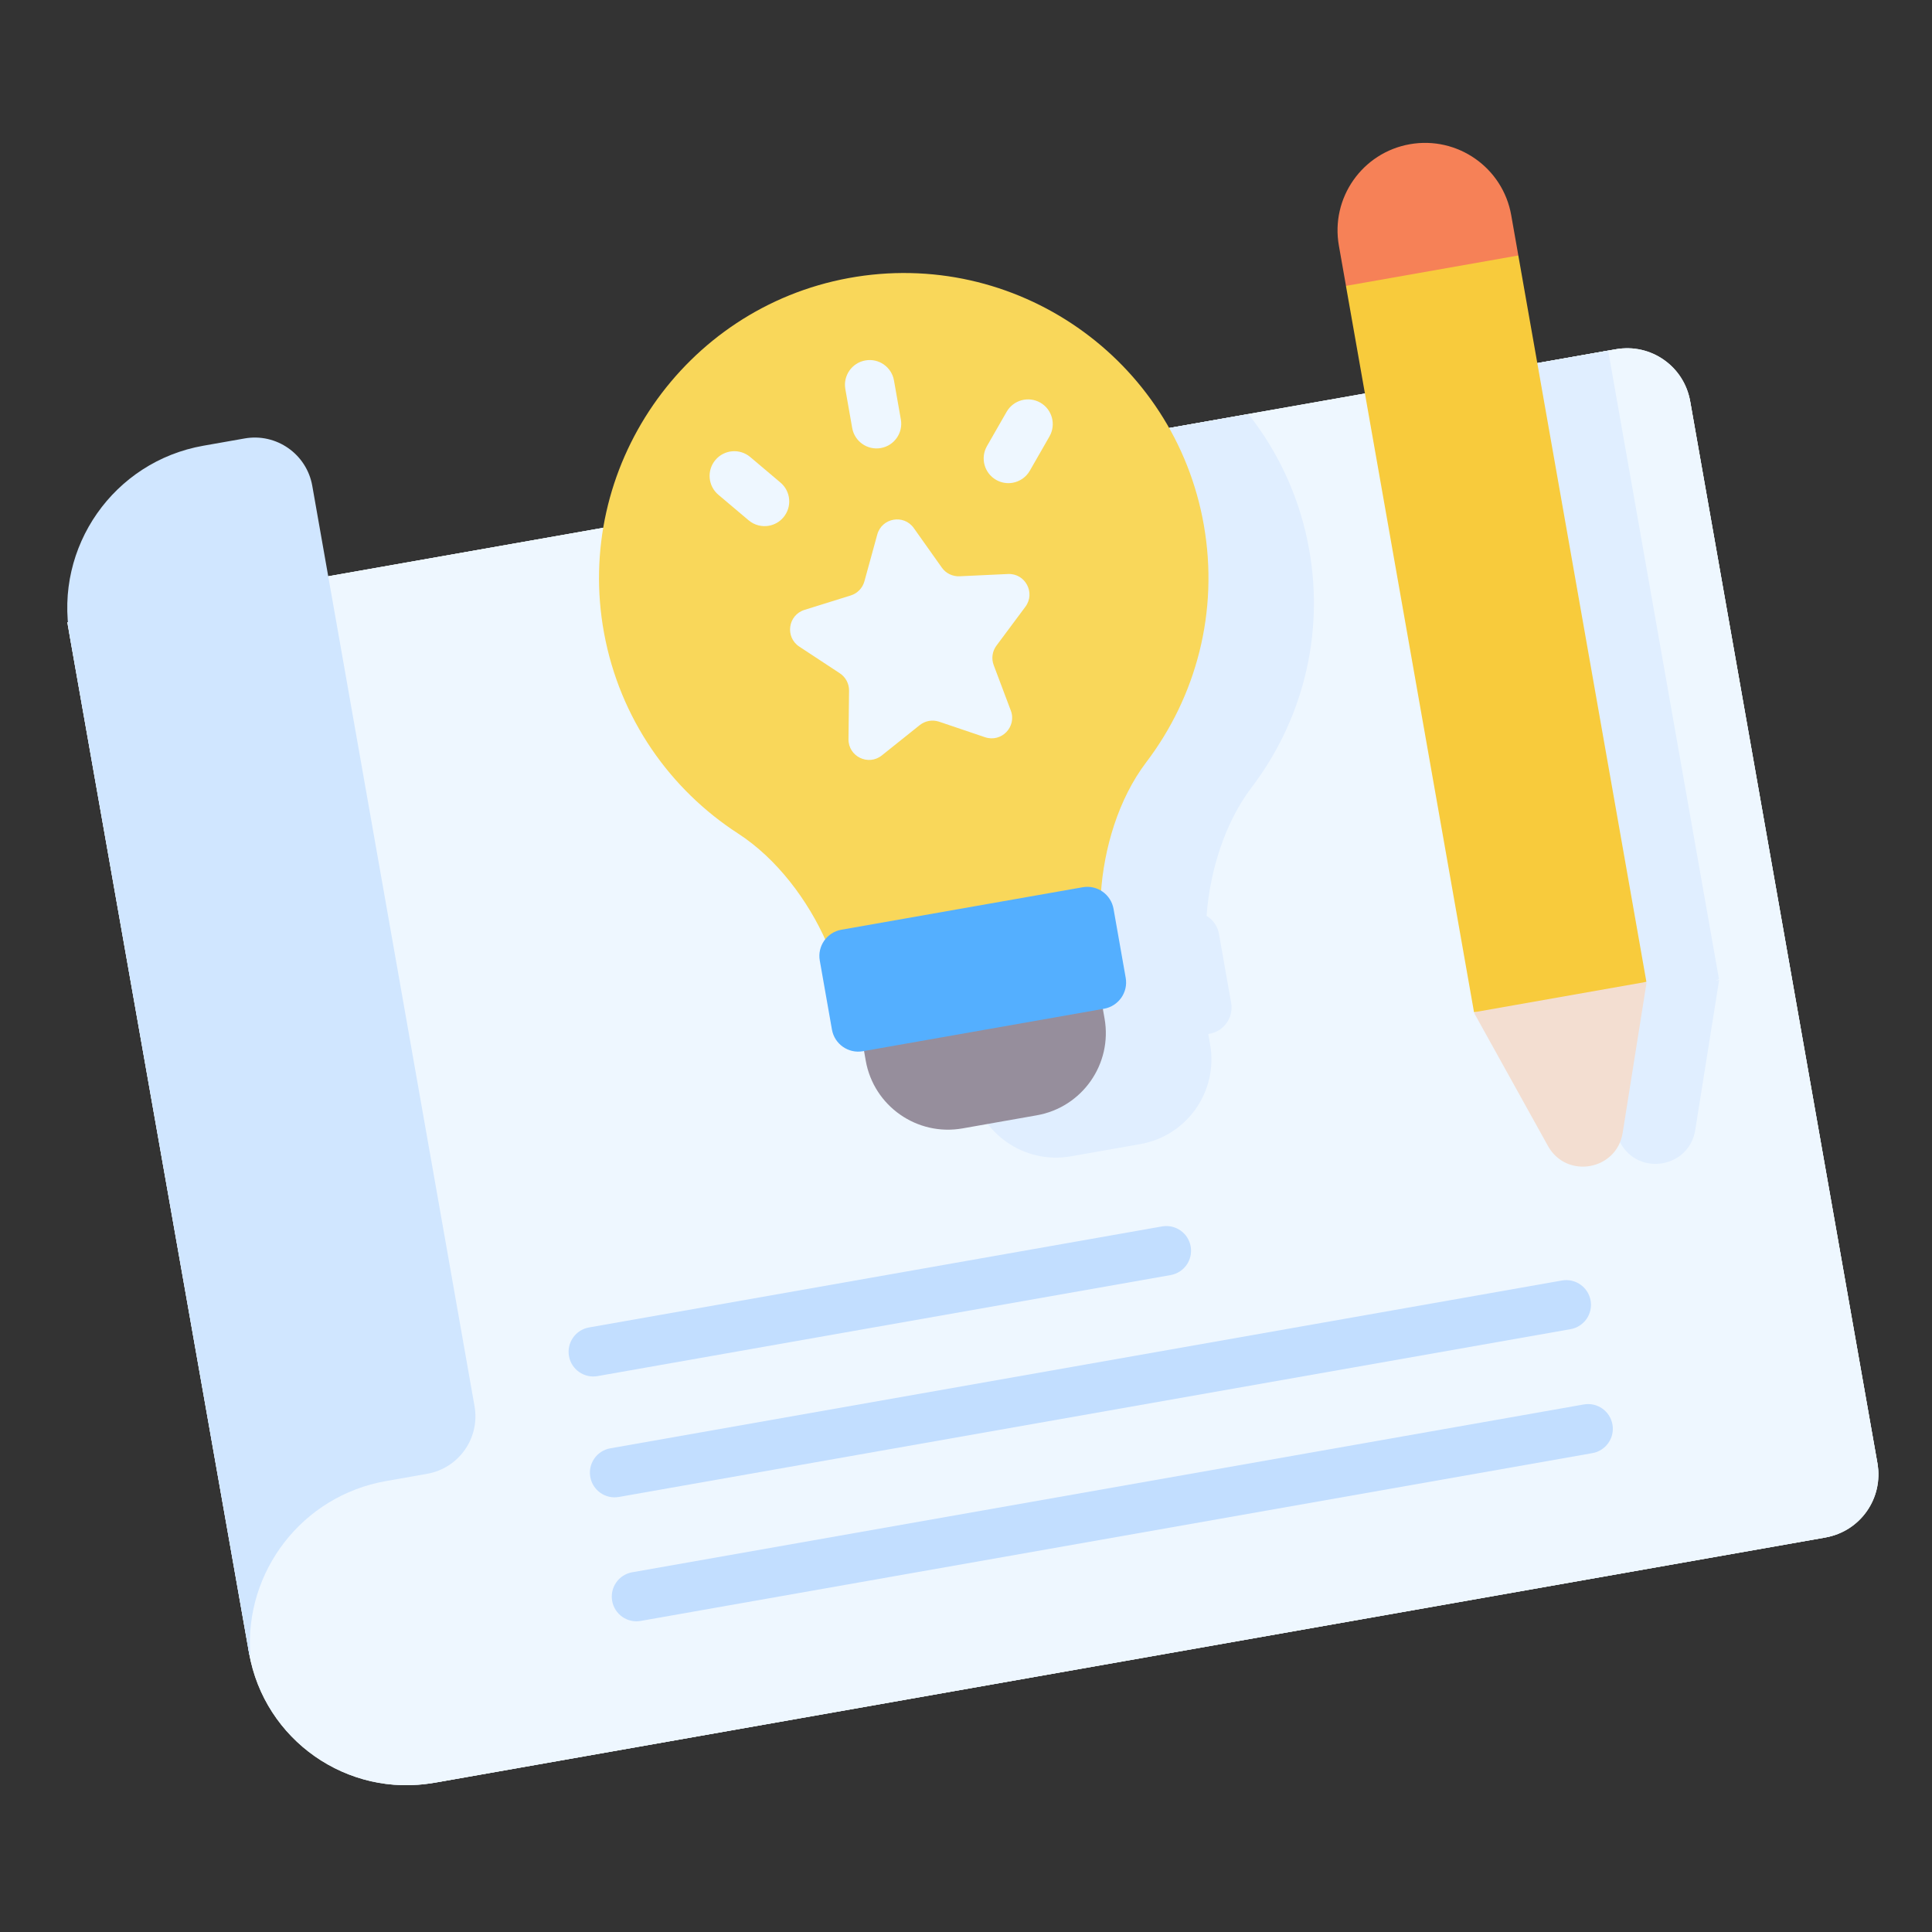 <svg width="68" height="68" viewBox="0 0 68 68" fill="none" xmlns="http://www.w3.org/2000/svg">
<rect x="0" y="0" width="68" height="68" fill="#333333" stroke="none"/>
<g clip-path="url(#clip0_2628_2222)">
<path d="M15.283 62.748L64.255 54.113C65.479 53.898 66.296 52.731 66.08 51.507L59.487 14.116C59.272 12.893 58.105 12.075 56.881 12.291L2.369 21.903L8.767 58.185C9.306 61.245 12.224 63.288 15.283 62.748Z" fill="#EEF7FF"/>
<path d="M15.283 62.748L64.255 54.113C65.479 53.898 66.296 52.731 66.08 51.507L59.487 14.116C59.272 12.893 58.105 12.075 56.881 12.291L2.369 21.903L8.767 58.185C9.306 61.245 12.224 63.288 15.283 62.748Z" fill="#EEF7FF"/>
<path d="M15.45 62.719L64.188 54.125C65.449 53.903 66.291 52.701 66.069 51.44L59.499 14.183C59.277 12.923 58.075 12.081 56.814 12.303L7.416 21.013L8.737 58.018C9.293 61.17 12.299 63.275 15.45 62.719Z" fill="#EEF7FF"/>
<path d="M56.602 12.34L50.535 13.41L54.436 35.531L54.565 35.539L54.441 35.561L57.037 40.237C57.689 41.41 59.456 41.099 59.667 39.773L60.508 34.491L60.384 34.513L60.502 34.461L56.602 12.34Z" fill="#E0EEFF"/>
<path d="M24.97 23.155C25.524 26.176 27.297 28.671 29.69 30.221C31.027 31.087 32.103 32.513 32.755 33.947C32.593 34.15 32.516 34.419 32.564 34.694L32.992 37.121C33.082 37.632 33.57 37.973 34.08 37.883L34.122 37.876L34.187 38.242C34.477 39.889 36.048 40.989 37.695 40.698L40.136 40.268C41.783 39.977 42.883 38.407 42.592 36.76L42.528 36.394L42.57 36.386C43.081 36.296 43.422 35.809 43.332 35.298L42.904 32.872C42.855 32.595 42.689 32.369 42.467 32.234C42.584 30.671 43.098 28.97 44.056 27.709C45.802 25.412 46.621 22.422 46.081 19.356C45.761 17.545 45.004 15.921 43.938 14.573L25.345 17.852C24.791 19.51 24.634 21.323 24.97 23.155Z" fill="#E0EEFF"/>
<path d="M7.157 15.688C4.005 16.244 1.901 19.25 2.456 22.401L8.776 58.244L8.808 58.238C8.601 55.315 10.633 52.649 13.583 52.129L15.035 51.873C16.153 51.676 16.899 50.61 16.702 49.492L10.991 17.099C10.793 15.981 9.728 15.235 8.61 15.432L7.157 15.688Z" fill="#D0E6FF"/>
<path d="M36.492 39.255L33.877 39.716C32.278 39.998 30.753 38.931 30.471 37.332L30.392 36.879L38.797 35.397L38.877 35.85C39.159 37.449 38.091 38.973 36.492 39.255Z" fill="#968E9C"/>
<path d="M25.979 29.338C27.349 30.225 28.446 31.699 29.091 33.167L38.747 31.465C38.848 29.872 39.364 28.118 40.346 26.826C42.091 24.529 42.91 21.539 42.37 18.473C41.337 12.614 35.728 8.71 29.866 9.788C24.066 10.855 20.195 16.472 21.259 22.272C21.814 25.293 23.586 27.788 25.979 29.338Z" fill="#F9D75A"/>
<path d="M38.859 35.504L30.369 37C29.859 37.09 29.372 36.749 29.282 36.239L28.854 33.811C28.763 33.3 29.104 32.813 29.615 32.723C31.578 32.378 36.143 31.574 38.106 31.228C38.617 31.137 39.103 31.479 39.193 31.99L39.621 34.416C39.711 34.926 39.37 35.413 38.859 35.504Z" fill="#54AFFF"/>
<path d="M32.163 18.587L33.15 19.979C33.292 20.18 33.527 20.294 33.773 20.283L35.478 20.203C36.086 20.175 36.454 20.867 36.09 21.356L35.071 22.725C34.924 22.923 34.888 23.181 34.975 23.411L35.577 25.009C35.792 25.579 35.248 26.143 34.67 25.948L33.053 25.401C32.82 25.323 32.563 25.368 32.371 25.522L31.038 26.588C30.562 26.969 29.857 26.625 29.864 26.016L29.884 24.309C29.887 24.063 29.764 23.832 29.559 23.697L28.133 22.759C27.624 22.424 27.733 21.648 28.315 21.466L29.944 20.958C30.179 20.885 30.36 20.697 30.425 20.459L30.877 18.813C31.038 18.226 31.81 18.089 32.163 18.587Z" fill="#EEF7FF"/>
<path d="M49.622 5.076C51.297 4.781 52.895 5.899 53.19 7.574L53.44 8.992L50.608 10.668L47.374 10.062L47.124 8.644C46.828 6.969 47.947 5.371 49.622 5.076Z" fill="#F68157"/>
<path d="M57.113 39.87L57.953 34.589L54.719 33.982L51.887 35.658L54.483 40.334C55.135 41.508 56.902 41.196 57.113 39.87Z" fill="#F3DED1"/>
<path d="M31.002 15.77C30.529 15.853 30.079 15.538 29.995 15.065L29.753 13.693C29.67 13.22 29.986 12.769 30.459 12.686C30.931 12.602 31.382 12.918 31.465 13.391L31.707 14.763C31.791 15.236 31.475 15.687 31.002 15.77Z" fill="#EEF7FF"/>
<path d="M35.642 16.992C35.449 17.026 35.243 16.995 35.06 16.89C34.643 16.651 34.499 16.12 34.737 15.703L35.43 14.494C35.669 14.078 36.2 13.934 36.617 14.172C37.033 14.411 37.177 14.942 36.939 15.359L36.246 16.568C36.112 16.801 35.887 16.948 35.642 16.992Z" fill="#EEF7FF"/>
<path d="M27.061 18.505C26.816 18.548 26.554 18.486 26.349 18.313L25.284 17.414C24.917 17.104 24.871 16.555 25.181 16.189C25.491 15.822 26.039 15.776 26.406 16.086L27.47 16.985C27.837 17.295 27.883 17.843 27.573 18.21C27.437 18.371 27.254 18.471 27.061 18.505Z" fill="#EEF7FF"/>
<path d="M41.203 44.878L21.033 48.434C20.56 48.518 20.109 48.202 20.026 47.729C19.943 47.257 20.258 46.806 20.731 46.722L40.901 43.166C41.374 43.083 41.825 43.398 41.908 43.871C41.991 44.344 41.676 44.794 41.203 44.878Z" fill="#C2DEFF"/>
<path d="M55.279 46.782L21.783 52.688C21.31 52.771 20.859 52.456 20.776 51.983C20.693 51.51 21.008 51.059 21.481 50.976L54.977 45.069C55.45 44.986 55.9 45.302 55.984 45.775C56.067 46.247 55.752 46.698 55.279 46.782Z" fill="#C2DEFF"/>
<path d="M56.048 51.145L22.552 57.051C22.079 57.134 21.629 56.819 21.546 56.346C21.462 55.873 21.778 55.422 22.25 55.339L55.746 49.432C56.219 49.349 56.67 49.665 56.753 50.138C56.837 50.61 56.521 51.061 56.048 51.145Z" fill="#C2DEFF"/>
<path d="M47.373 10.062L51.881 35.628L57.948 34.558L53.44 8.992L47.373 10.062Z" fill="#F8CB3C"/>
</g>
<defs>
<clipPath id="clip0_2628_2222">
<rect width="57.603" height="57.603" fill="white" transform="translate(0.328 10.331) rotate(-10)"/>
</clipPath>
</defs>
</svg>
